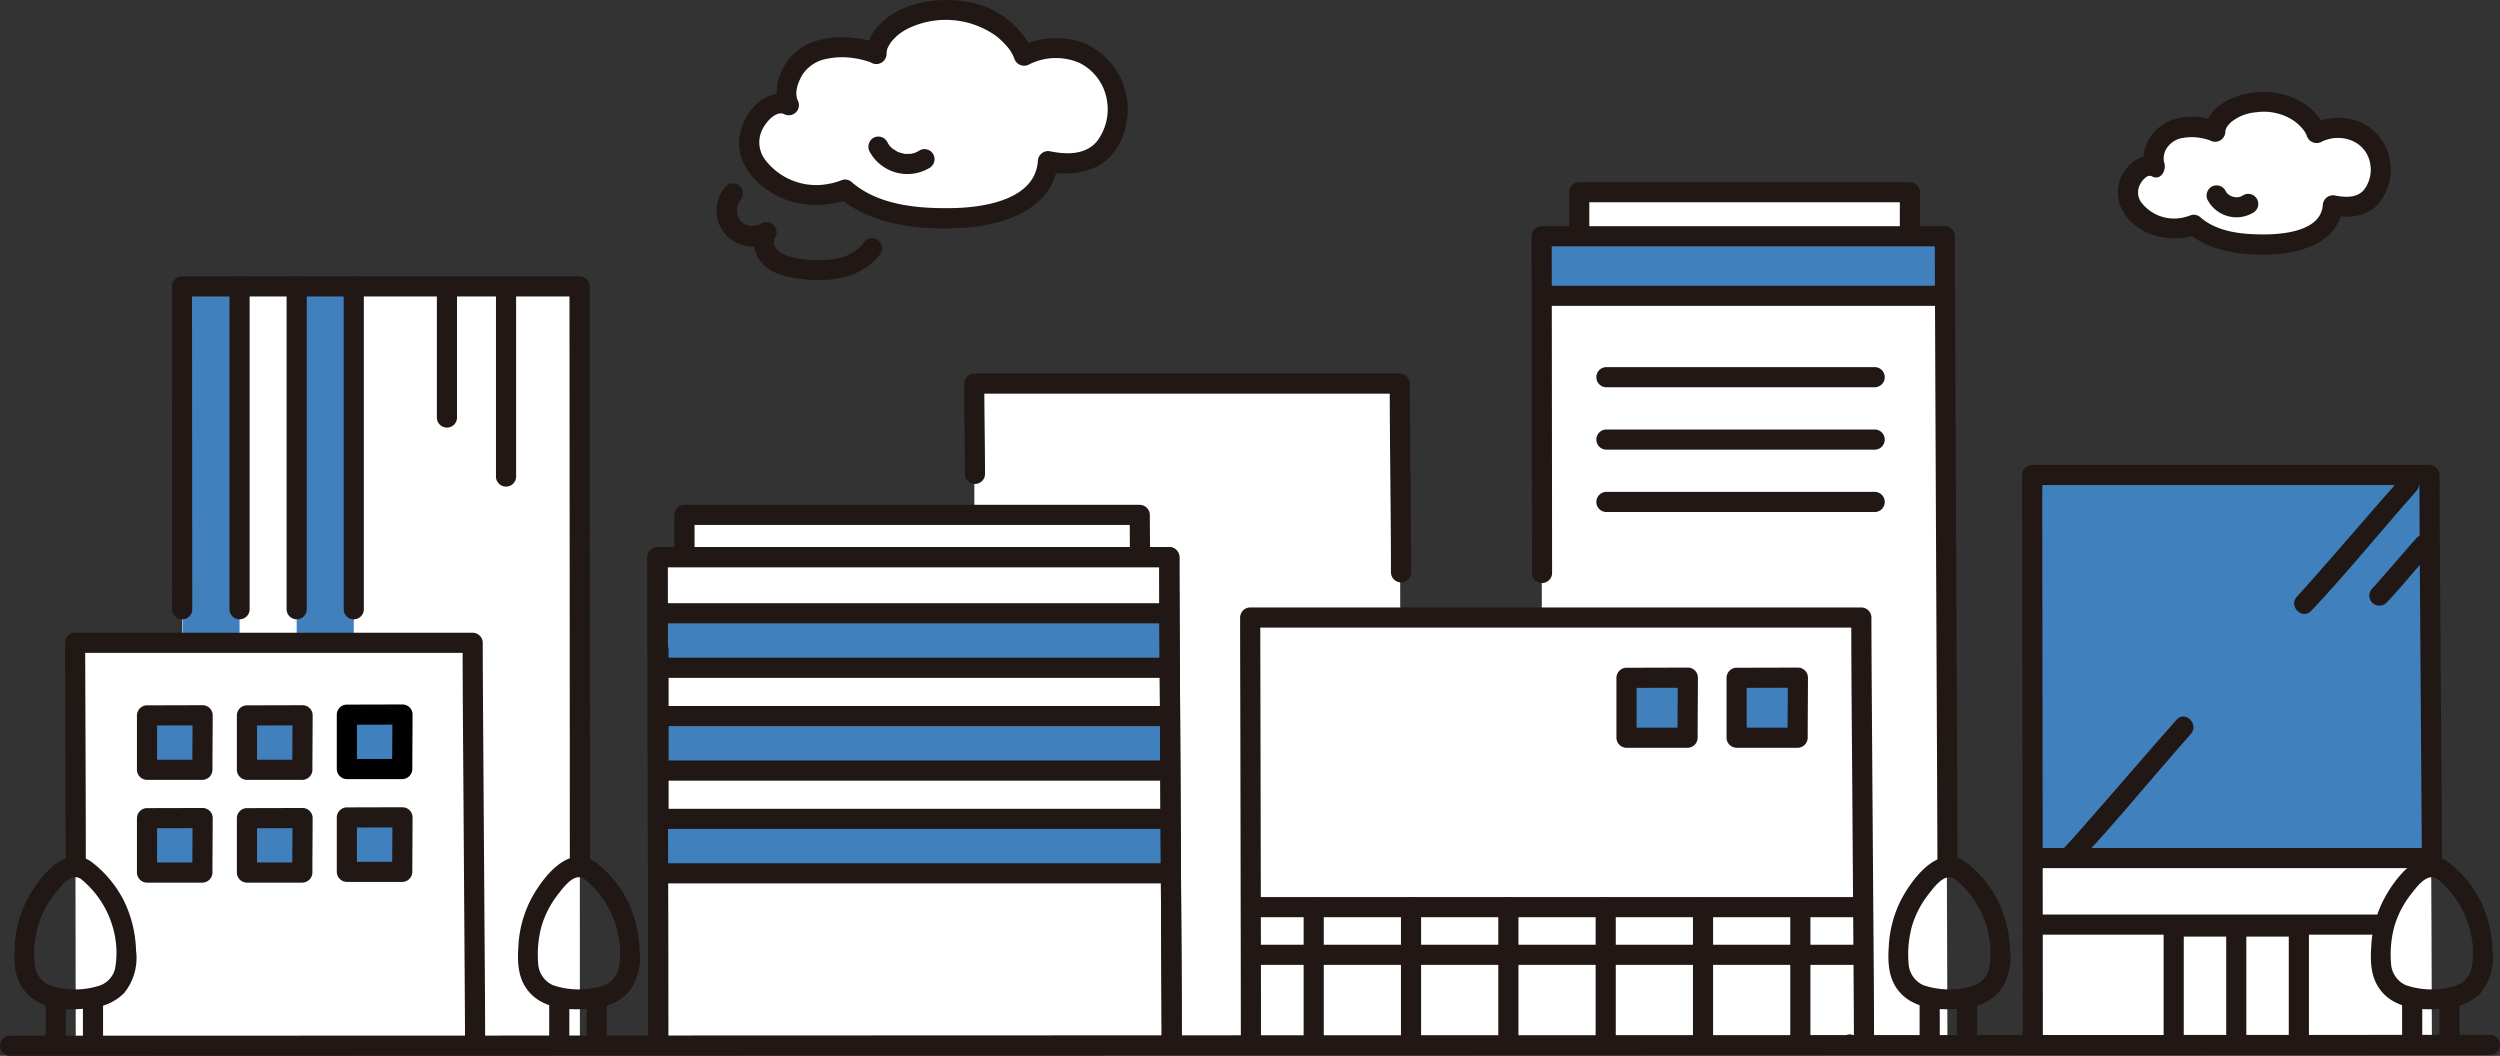 <?xml version="1.0" encoding="UTF-8"?>
<svg xmlns="http://www.w3.org/2000/svg" width="313.529" height="132.416" viewBox="0 0 313.529 132.416">
  <rect x="0" y="0" width="313.529" height="132.416" fill="#333333" stroke="none"/>
  <g id="_1279" data-name="1279" transform="translate(731 -149)">
    <g id="グループ_68" data-name="グループ 68" transform="translate(-731 149)">
      <path id="パス_46332" data-name="パス 46332" d="M195.053,171.748c0-6.624-.3-53.818-.3-61.113H130.567c0,1,.081,49.079.081,61.221" transform="translate(-48.105 -40.762)" fill="#fff"></path>
      <path id="パス_46333" data-name="パス 46333" d="M193.045,107.546c0-1.7-.028-4.249-.028-5.3h-57.1c0,.92.006,4.569.006,5.3" transform="translate(-50.077 -37.672)" fill="#fff"></path>
      <path id="パス_46334" data-name="パス 46334" d="M246.983,159.15c0-7.283-.153-74.953-.153-82.974H193.458c0,2.492.09,81.989.09,82.812" transform="translate(-71.277 -28.066)" fill="#fff"></path>
      <path id="パス_46335" data-name="パス 46335" d="M325.232,176.154c0-7.3-.332-45.495-.332-53.534H248.255c0,1.1.09,40.273.09,53.653" transform="translate(-91.466 -45.177)" fill="#fff"></path>
      <path id="パス_46336" data-name="パス 46336" d="M355.058,43.513c0-1.7,0-4.3,0-5.348-13.438,0-38.43,0-41.469,0v5.364" transform="translate(-115.536 -14.06)" fill="#fff"></path>
      <path id="パス_46337" data-name="パス 46337" d="M357.021,148.395c0-4.13-.328-93.508-.328-101.479H306.127c0,.58.025,74.5.049,101.532" transform="translate(-112.788 -17.285)" fill="#fff"></path>
      <path id="パス_46338" data-name="パス 46338" d="M65.077,178.015c0-6.624-.3-43.077-.3-50.372H14.914c0,1,.081,45.454.081,50.493" transform="translate(-5.495 -47.028)" fill="#fff"></path>
      <path id="パス_46339" data-name="パス 46339" d="M86.039,152.045c0-3.088-.044-92.371-.047-95.177H36.13c0,.442.016,77.683.033,95.16" transform="translate(-13.312 -20.952)" fill="#fff"></path>
      <path id="パス_46340" data-name="パス 46340" d="M453.661,165.21c0-7.718-.3-62.389-.3-70.889H403.525c0,1.166.081,56.868.081,71.014" transform="translate(-148.673 -34.751)" fill="#fff"></path>
      <path id="パス_46341" data-name="パス 46341" d="M403.651,142.364V94.321H453.49v48.043" transform="translate(-148.719 -34.751)" fill="#4081bd"></path>
      <path id="パス_46342" data-name="パス 46342" d="M330.664,134.569c-.7,0-6.51.015-7.686.015V142.1h7.656C330.634,140.845,330.664,134.925,330.664,134.569Z" transform="translate(-118.996 -49.58)" fill="#4081bd"></path>
      <path id="パス_46343" data-name="パス 46343" d="M352.53,134.569c-.7,0-6.51.015-7.686.015V142.1H352.5C352.5,140.845,352.53,134.925,352.53,134.569Z" transform="translate(-127.053 -49.58)" fill="#4081bd"></path>
      <path id="パス_46344" data-name="パス 46344" d="M36.167,142.038c-.639,0-5.908.013-6.975.013v6.821h6.947C36.137,147.733,36.167,142.36,36.167,142.038Z" transform="translate(-10.755 -52.332)" fill="#4081bd"></path>
      <path id="パス_46345" data-name="パス 46345" d="M56.009,142.038c-.639,0-5.908.013-6.975.013v6.821h6.947C55.98,147.733,56.009,142.36,56.009,142.038Z" transform="translate(-18.066 -52.332)" fill="#4081bd"></path>
      <path id="パス_46346" data-name="パス 46346" d="M75.852,141.89c-.639,0-5.908.013-6.975.013v6.821h6.947C75.822,147.585,75.852,142.212,75.852,141.89Z" transform="translate(-25.377 -52.277)" fill="#4081bd"></path>
      <path id="パス_46347" data-name="パス 46347" d="M36.167,162.447c-.639,0-5.908.013-6.975.013v6.821h6.947C36.137,168.143,36.167,162.77,36.167,162.447Z" transform="translate(-10.755 -59.851)" fill="#4081bd"></path>
      <path id="パス_46348" data-name="パス 46348" d="M56.009,162.447c-.639,0-5.908.013-6.975.013v6.821h6.947C55.98,168.143,56.009,162.77,56.009,162.447Z" transform="translate(-18.066 -59.851)" fill="#4081bd"></path>
      <path id="パス_46349" data-name="パス 46349" d="M75.852,162.3c-.639,0-5.908.013-6.975.013v6.821h6.947C75.822,168,75.852,162.622,75.852,162.3Z" transform="translate(-25.377 -59.797)" fill="#4081bd"></path>
      <path id="パス_46350" data-name="パス 46350" d="M356.771,46.916c-4.105,0-43.792.015-50.644.015v7.452h50.652C356.777,53.139,356.771,47.268,356.771,46.916Z" transform="translate(-112.788 -17.285)" fill="#4081bd"></path>
      <path id="パス_46351" data-name="パス 46351" d="M36.234,101.283V56.87h7.161v44.413" transform="translate(-13.35 -20.953)" fill="#4081bd"></path>
      <path id="パス_46352" data-name="パス 46352" d="M58.911,101.283V56.87h7.161v44.413" transform="translate(-21.705 -20.953)" fill="#4081bd"></path>
      <path id="パス_46353" data-name="パス 46353" d="M194.819,121.781c-3.755,0-57.806.013-64.078.013v6.821h64.085" transform="translate(-48.17 -44.868)" fill="#4081bd"></path>
      <path id="パス_46354" data-name="パス 46354" d="M194.819,142.191c-3.755,0-57.806.013-64.078.013v6.821h64.085" transform="translate(-48.17 -52.388)" fill="#4081bd"></path>
      <path id="パス_46355" data-name="パス 46355" d="M194.819,162.6c-3.755,0-57.806.013-64.078.013v6.821h64.085" transform="translate(-48.17 -59.907)" fill="#4081bd"></path>
      <path id="パス_46356" data-name="パス 46356" d="M193.571,106.809c0-1.768-.027-3.532-.028-5.3a1.282,1.282,0,0,0-1.263-1.263h-57.1a1.282,1.282,0,0,0-1.263,1.263c0,1.768.006,3.532.006,5.3a1.264,1.264,0,0,0,2.526,0c0-1.768-.005-3.532-.006-5.3l-1.263,1.263h57.1l-1.263-1.263c0,1.768.027,3.532.028,5.3A1.264,1.264,0,0,0,193.571,106.809Z" transform="translate(-49.34 -36.935)" fill="#211715"></path>
      <path id="パス_46357" data-name="パス 46357" d="M195.579,171.012c0-7.157-.063-14.314-.1-21.47q-.082-14.968-.162-29.931c-.016-3.237-.037-6.475-.037-9.712a1.281,1.281,0,0,0-1.263-1.263H129.83a1.281,1.281,0,0,0-1.263,1.263q0,8.927.028,17.854.025,15.552.044,31.1.006,6.132.009,12.263a1.264,1.264,0,0,0,2.526,0q0-12.91-.027-25.819-.021-14.426-.044-28.852,0-3.275-.01-6.549l-1.263,1.263h64.188l-1.263-1.263c0,7.316.063,14.633.1,21.949q.081,14.9.162,29.8c.016,3.122.037,6.245.037,9.367a1.264,1.264,0,0,0,2.526,0Z" transform="translate(-47.369 -40.025)" fill="#211715"></path>
      <path id="パス_46358" data-name="パス 46358" d="M355.585,42.776q0-2.675,0-5.348a1.281,1.281,0,0,0-1.263-1.263q-18.341,0-36.682,0h-4.787a1.281,1.281,0,0,0-1.263,1.263v5.364a1.264,1.264,0,0,0,2.526,0V37.424l-1.263,1.263h41.469l-1.263-1.263q0,2.673,0,5.348a1.264,1.264,0,0,0,2.526,0Z" transform="translate(-114.799 -13.323)" fill="#211715"></path>
      <path id="パス_46359" data-name="パス 46359" d="M128.764,128.335v21.336a1.264,1.264,0,0,0,2.526,0V128.335A1.264,1.264,0,0,0,128.764,128.335Z" transform="translate(-47.441 -46.833)" fill="#211715"></path>
      <path id="パス_46360" data-name="パス 46360" d="M45.573,56.158V96.693a1.264,1.264,0,0,0,2.526,0V56.158A1.264,1.264,0,0,0,45.573,56.158Z" transform="translate(-16.791 -20.241)" fill="#211715"></path>
      <path id="パス_46361" data-name="パス 46361" d="M56.911,56.158V96.693a1.264,1.264,0,0,0,2.526,0V56.158A1.264,1.264,0,0,0,56.911,56.158Z" transform="translate(-20.968 -20.241)" fill="#211715"></path>
      <path id="パス_46362" data-name="パス 46362" d="M68.25,56.158V96.693a1.264,1.264,0,0,0,2.526,0V56.158A1.264,1.264,0,0,0,68.25,56.158Z" transform="translate(-25.146 -20.241)" fill="#211715"></path>
      <path id="パス_46363" data-name="パス 46363" d="M86.749,57.1V73a1.264,1.264,0,0,0,2.526,0V57.1A1.264,1.264,0,0,0,86.749,57.1Z" transform="translate(-31.961 -20.589)" fill="#211715"></path>
      <path id="パス_46364" data-name="パス 46364" d="M98.485,57.1V80.4a1.264,1.264,0,0,0,2.526,0V57.1A1.264,1.264,0,0,0,98.485,57.1Z" transform="translate(-36.285 -20.589)" fill="#211715"></path>
      <path id="パス_46365" data-name="パス 46365" d="M86.565,128.777q0-4.07,0-8.142-.005-8.5-.011-17.006-.006-10.085-.013-20.169-.006-8.815-.012-17.631,0-4.688-.006-9.377v-.316a1.281,1.281,0,0,0-1.263-1.263H35.393a1.281,1.281,0,0,0-1.263,1.263q0,14.311.022,28.623.006,5.956.011,11.913a1.264,1.264,0,0,0,2.526,0Q36.671,78,36.658,59.319V56.136L35.4,57.4H85.257l-1.263-1.263q0,4,.006,8.008l.011,16.937.013,20.165.011,17.692q0,4.751.005,9.5v.338a1.264,1.264,0,0,0,2.526,0Z" transform="translate(-12.575 -20.217)" fill="#211715"></path>
      <path id="パス_46366" data-name="パス 46366" d="M366.588,207.926a1.264,1.264,0,0,0,0-2.526A1.264,1.264,0,0,0,366.588,207.926Z" transform="translate(-134.614 -75.676)" fill="#211715"></path>
      <path id="パス_46367" data-name="パス 46367" d="M325.758,175.417c0-6.365-.067-12.73-.112-19.095q-.091-12.694-.178-25.383c-.018-3.018-.04-6.037-.041-9.056a1.281,1.281,0,0,0-1.263-1.263H247.518a1.282,1.282,0,0,0-1.263,1.263c0,4.989.02,9.975.03,14.962q.027,13.4.048,26.806.009,5.943.011,11.885a1.264,1.264,0,0,0,2.526,0q0-11.868-.03-23.736-.021-12.174-.049-24.349c0-1.856-.011-3.712-.011-5.568l-1.263,1.263h76.646l-1.263-1.263c0,6.542.066,13.083.112,19.624q.09,12.617.178,25.236c.018,2.891.041,5.783.041,8.674a1.264,1.264,0,0,0,2.526,0Z" transform="translate(-90.729 -44.44)" fill="#211715"></path>
      <path id="パス_46368" data-name="パス 46368" d="M247.509,99.154c0-7.905-.151-15.809-.153-23.715a1.281,1.281,0,0,0-1.263-1.263H192.721a1.281,1.281,0,0,0-1.263,1.263c0,3.789.085,7.579.09,11.368a1.264,1.264,0,0,0,2.526,0c-.005-3.789-.088-7.579-.09-11.368L192.721,76.7h53.372l-1.263-1.263c0,7.905.151,15.809.153,23.715a1.264,1.264,0,0,0,2.526,0Z" transform="translate(-70.54 -27.329)" fill="#211715"></path>
      <path id="パス_46369" data-name="パス 46369" d="M93.629,207.926a1.264,1.264,0,0,0,0-2.526A1.264,1.264,0,0,0,93.629,207.926Z" transform="translate(-34.046 -75.676)" fill="#211715"></path>
      <path id="パス_46370" data-name="パス 46370" d="M65.6,177.278c0-5.964-.063-11.929-.1-17.893q-.083-12.055-.162-24.109c-.016-2.79-.037-5.58-.037-8.37a1.281,1.281,0,0,0-1.263-1.263H14.177a1.281,1.281,0,0,0-1.263,1.263c0,7.53.052,15.059.071,22.589q.007,2.689.01,5.378a1.264,1.264,0,0,0,2.526,0c0-8.223-.044-16.446-.071-24.669,0-1.1-.009-2.2-.01-3.3l-1.263,1.263H64.039l-1.263-1.263c0,6.126.063,12.248.1,18.372q.081,11.988.162,23.975c.016,2.675.037,5.35.037,8.025a1.264,1.264,0,0,0,2.526,0Z" transform="translate(-4.758 -46.291)" fill="#211715"></path>
      <path id="パス_46371" data-name="パス 46371" d="M35.43,140.037c-2.325,0-4.65.013-6.975.013a1.281,1.281,0,0,0-1.263,1.263v6.821a1.281,1.281,0,0,0,1.263,1.263H35.4a1.281,1.281,0,0,0,1.263-1.263c0-2.278.028-4.557.03-6.835a1.263,1.263,0,0,0-2.526,0c0,2.278-.029,4.557-.03,6.835l1.263-1.263H28.455l1.263,1.263v-6.821l-1.263,1.263c2.325,0,4.65-.013,6.975-.013a1.263,1.263,0,1,0,0-2.526Z" transform="translate(-10.018 -51.594)" fill="#211715"></path>
      <path id="パス_46372" data-name="パス 46372" d="M55.272,140.037c-2.325,0-4.65.013-6.975.013a1.281,1.281,0,0,0-1.263,1.263v6.821A1.282,1.282,0,0,0,48.3,149.4h6.947a1.282,1.282,0,0,0,1.263-1.263c0-2.278.028-4.557.029-6.835a1.263,1.263,0,0,0-2.526,0c0,2.278-.029,4.557-.029,6.835l1.263-1.263H48.3l1.263,1.263v-6.821L48.3,142.576c2.325,0,4.65-.013,6.975-.013a1.263,1.263,0,1,0,0-2.526Z" transform="translate(-17.329 -51.594)" fill="#211715"></path>
      <path id="パス_46373" data-name="パス 46373" d="M75.115,139.889c-2.325,0-4.65.013-6.975.013a1.281,1.281,0,0,0-1.263,1.263v6.821a1.281,1.281,0,0,0,1.263,1.263h6.947a1.281,1.281,0,0,0,1.263-1.263c0-2.278.028-4.557.03-6.835a1.263,1.263,0,0,0-2.526,0c0,2.278-.029,4.557-.03,6.835l1.263-1.263H68.14l1.263,1.263v-6.821l-1.263,1.263c2.325,0,4.65-.013,6.975-.013a1.263,1.263,0,0,0,0-2.526Z" transform="translate(-24.64 -51.539)"></path>
      <path id="パス_46374" data-name="パス 46374" d="M35.43,160.446c-2.325,0-4.65.013-6.975.013a1.281,1.281,0,0,0-1.263,1.263v6.821a1.281,1.281,0,0,0,1.263,1.263H35.4a1.282,1.282,0,0,0,1.263-1.263c0-2.279.028-4.557.03-6.835a1.263,1.263,0,0,0-2.526,0c0,2.279-.029,4.557-.03,6.835L35.4,167.28H28.455l1.263,1.263v-6.821l-1.263,1.263c2.325,0,4.65-.013,6.975-.013a1.263,1.263,0,0,0,0-2.526Z" transform="translate(-10.018 -59.113)" fill="#211715"></path>
      <path id="パス_46375" data-name="パス 46375" d="M55.272,160.446c-2.325,0-4.65.013-6.975.013a1.281,1.281,0,0,0-1.263,1.263v6.821a1.282,1.282,0,0,0,1.263,1.263h6.947a1.282,1.282,0,0,0,1.263-1.263c0-2.279.028-4.557.029-6.835a1.263,1.263,0,0,0-2.526,0c0,2.279-.029,4.557-.029,6.835l1.263-1.263H48.3l1.263,1.263v-6.821L48.3,162.986c2.325,0,4.65-.013,6.975-.013a1.263,1.263,0,0,0,0-2.526Z" transform="translate(-17.329 -59.113)" fill="#211715"></path>
      <path id="パス_46376" data-name="パス 46376" d="M75.115,160.3c-2.325,0-4.65.013-6.975.013a1.281,1.281,0,0,0-1.263,1.263V168.4a1.281,1.281,0,0,0,1.263,1.263h6.947A1.281,1.281,0,0,0,76.35,168.4c0-2.278.028-4.556.03-6.835a1.263,1.263,0,1,0-2.526,0c0,2.279-.029,4.557-.03,6.835l1.263-1.263H68.14L69.4,168.4v-6.821l-1.263,1.263c2.325,0,4.65-.013,6.975-.013a1.263,1.263,0,1,0,0-2.526Z" transform="translate(-24.64 -59.059)" fill="#211715"></path>
      <path id="パス_46377" data-name="パス 46377" d="M130.032,133.126h64.083a1.264,1.264,0,0,0,0-2.526H130.032A1.264,1.264,0,0,0,130.032,133.126Z" transform="translate(-47.459 -48.117)" fill="#211715"></path>
      <path id="パス_46378" data-name="パス 46378" d="M130.032,122.307h64.083a1.264,1.264,0,0,0,0-2.526H130.032A1.264,1.264,0,0,0,130.032,122.307Z" transform="translate(-47.459 -44.131)" fill="#211715"></path>
      <path id="パス_46379" data-name="パス 46379" d="M130.032,153.539h64.083a1.264,1.264,0,0,0,0-2.526H130.032A1.264,1.264,0,0,0,130.032,153.539Z" transform="translate(-47.459 -55.638)" fill="#211715"></path>
      <path id="パス_46380" data-name="パス 46380" d="M130.032,142.717h64.083a1.264,1.264,0,0,0,0-2.526H130.032A1.264,1.264,0,0,0,130.032,142.717Z" transform="translate(-47.459 -51.651)" fill="#211715"></path>
      <path id="パス_46381" data-name="パス 46381" d="M130.032,173.948h64.083a1.264,1.264,0,0,0,0-2.526H130.032A1.264,1.264,0,0,0,130.032,173.948Z" transform="translate(-47.459 -63.158)" fill="#211715"></path>
      <path id="パス_46382" data-name="パス 46382" d="M130.032,163.126h64.083a1.264,1.264,0,0,0,0-2.526H130.032A1.264,1.264,0,0,0,130.032,163.126Z" transform="translate(-47.459 -59.17)" fill="#211715"></path>
      <path id="パス_46383" data-name="パス 46383" d="M278.191,179.419v17.271a1.264,1.264,0,0,0,2.526,0V179.419A1.264,1.264,0,0,0,278.191,179.419Z" transform="translate(-102.495 -65.655)" fill="#211715"></path>
      <path id="パス_46384" data-name="パス 46384" d="M258.864,179.419v17.271a1.264,1.264,0,0,0,2.526,0V179.419A1.264,1.264,0,0,0,258.864,179.419Z" transform="translate(-95.374 -65.655)" fill="#211715"></path>
      <path id="パス_46385" data-name="パス 46385" d="M297.519,179.419v17.271a1.264,1.264,0,0,0,2.526,0V179.419A1.264,1.264,0,0,0,297.519,179.419Z" transform="translate(-109.616 -65.655)" fill="#211715"></path>
      <path id="パス_46386" data-name="パス 46386" d="M316.847,179.419v17.271a1.264,1.264,0,0,0,2.526,0V179.419A1.264,1.264,0,0,0,316.847,179.419Z" transform="translate(-116.737 -65.655)" fill="#211715"></path>
      <path id="パス_46387" data-name="パス 46387" d="M336.175,179.419v17.271a1.264,1.264,0,0,0,2.526,0V179.419A1.264,1.264,0,0,0,336.175,179.419Z" transform="translate(-123.859 -65.655)" fill="#211715"></path>
      <path id="パス_46388" data-name="パス 46388" d="M355.5,179.419v17.271a1.264,1.264,0,0,0,2.526,0V179.419A1.264,1.264,0,0,0,355.5,179.419Z" transform="translate(-130.979 -65.655)" fill="#211715"></path>
      <path id="パス_46389" data-name="パス 46389" d="M357.547,125.108c0-2.9-.02-5.791-.032-8.687q-.038-8.8-.079-17.6-.047-10.542-.095-21.084-.042-9.569-.082-19.136-.023-5.867-.04-11.733v-.688a1.282,1.282,0,0,0-1.263-1.263H305.39a1.282,1.282,0,0,0-1.263,1.263q0,3.486.009,6.971.013,9.641.023,19.282.009,8.008.016,16.017a1.264,1.264,0,0,0,2.526,0q-.011-12.917-.027-25.835-.008-7.014-.019-14.029V46.179l-1.263,1.263h50.566L354.7,46.179c0,3.5.019,7,.032,10.5q.037,9.266.079,18.533.046,10.57.095,21.138.042,9.158.082,18.311.023,5.019.04,10.037v.413a1.264,1.264,0,0,0,2.526,0Z" transform="translate(-112.051 -16.548)" fill="#211715"></path>
      <path id="パス_46390" data-name="パス 46390" d="M351.94,72.9H318.2a1.264,1.264,0,0,0,0,2.526H351.94A1.264,1.264,0,0,0,351.94,72.9Z" transform="translate(-116.785 -26.859)" fill="#211715"></path>
      <path id="パス_46391" data-name="パス 46391" d="M355.887,56.74H305.415a1.264,1.264,0,0,0,0,2.526h50.472a1.264,1.264,0,0,0,0-2.526Z" transform="translate(-112.076 -20.905)" fill="#211715"></path>
      <path id="パス_46392" data-name="パス 46392" d="M351.94,85.287H318.2a1.264,1.264,0,0,0,0,2.526H351.94A1.264,1.264,0,0,0,351.94,85.287Z" transform="translate(-116.785 -31.422)" fill="#211715"></path>
      <path id="パス_46393" data-name="パス 46393" d="M351.94,97.675H318.2a1.264,1.264,0,0,0,0,2.526H351.94A1.264,1.264,0,0,0,351.94,97.675Z" transform="translate(-116.785 -35.987)" fill="#211715"></path>
      <path id="パス_46394" data-name="パス 46394" d="M324.475,187.592H247.657a1.264,1.264,0,0,0,0,2.526h76.818A1.264,1.264,0,0,0,324.475,187.592Z" transform="translate(-90.796 -69.115)" fill="#211715"></path>
      <path id="パス_46395" data-name="パス 46395" d="M324.475,178.131H247.657a1.264,1.264,0,0,0,0,2.526h76.818A1.264,1.264,0,0,0,324.475,178.131Z" transform="translate(-90.796 -65.629)" fill="#211715"></path>
      <path id="パス_46396" data-name="パス 46396" d="M429.636,183.269v14.325a1.264,1.264,0,0,0,2.526,0V183.269A1.264,1.264,0,0,0,429.636,183.269Z" transform="translate(-158.293 -67.073)" fill="#211715"></path>
      <path id="パス_46397" data-name="パス 46397" d="M442.062,184.1v13.459a1.264,1.264,0,0,0,2.526,0V184.1A1.264,1.264,0,0,0,442.062,184.1Z" transform="translate(-162.871 -67.378)" fill="#211715"></path>
      <path id="パス_46398" data-name="パス 46398" d="M454.488,183.269v14.325a1.264,1.264,0,0,0,2.526,0V183.269A1.264,1.264,0,0,0,454.488,183.269Z" transform="translate(-167.449 -67.073)" fill="#211715"></path>
      <path id="パス_46399" data-name="パス 46399" d="M454.187,142.574c0-5.341-.063-10.682-.1-16.022q-.085-12-.162-24c-.018-2.989-.037-5.978-.037-8.968a1.281,1.281,0,0,0-1.263-1.263H402.788a1.282,1.282,0,0,0-1.263,1.263q0,3.1.008,6.207.009,7.195.02,14.391.011,9.142.023,18.283.011,8.9.02,17.8.007,6.609.01,13.217V164.6a1.264,1.264,0,0,0,2.526,0q0-6.163-.008-12.326-.009-8.771-.02-17.541-.011-9.231-.023-18.462-.01-7.516-.02-15.031,0-2.488-.007-4.977c0-.821.063-1.674,0-2.493-.005-.06,0-.123,0-.183l-1.263,1.263h49.835l-1.263-1.263c0,6.338.058,12.677.1,19.015q.078,11.582.162,23.163c.015,2.27.037,4.541.037,6.811a1.264,1.264,0,0,0,2.526,0Z" transform="translate(-147.936 -34.014)" fill="#211715"></path>
      <path id="パス_46400" data-name="パス 46400" d="M447.309,181.6H404.5a1.264,1.264,0,0,0,0,2.526h42.8A1.264,1.264,0,0,0,447.309,181.6Z" transform="translate(-148.584 -66.908)" fill="#211715"></path>
      <path id="パス_46401" data-name="パス 46401" d="M453.572,168.39H404.5a1.264,1.264,0,0,0,0,2.526h49.068A1.264,1.264,0,0,0,453.572,168.39Z" transform="translate(-148.584 -62.041)" fill="#211715"></path>
      <path id="パス_46402" data-name="パス 46402" d="M446.62,181.981h-15.7a1.264,1.264,0,0,0,0,2.526h15.7a1.264,1.264,0,0,0,0-2.526Z" transform="translate(-158.318 -67.048)" fill="#211715"></path>
      <path id="パス_46403" data-name="パス 46403" d="M329.927,132.568c-2.562,0-5.124.014-7.686.014a1.281,1.281,0,0,0-1.263,1.263v7.516a1.282,1.282,0,0,0,1.263,1.263H329.9a1.281,1.281,0,0,0,1.263-1.263c0-2.51.031-5.021.032-7.532a1.263,1.263,0,1,0-2.526,0c0,2.511-.032,5.022-.032,7.532L329.9,140.1h-7.656l1.263,1.263v-7.516l-1.263,1.263c2.562,0,5.125-.014,7.686-.015a1.263,1.263,0,0,0,0-2.526Z" transform="translate(-118.259 -48.842)" fill="#211715"></path>
      <path id="パス_46404" data-name="パス 46404" d="M351.793,132.568c-2.562,0-5.125.014-7.686.014a1.281,1.281,0,0,0-1.263,1.263v7.516a1.281,1.281,0,0,0,1.263,1.263h7.653a1.281,1.281,0,0,0,1.263-1.263c0-2.51.031-5.021.033-7.532a1.263,1.263,0,1,0-2.526,0c0,2.511-.032,5.022-.033,7.532l1.263-1.263h-7.653l1.263,1.263v-7.516l-1.263,1.263c2.562,0,5.124-.014,7.686-.015a1.263,1.263,0,1,0,0-2.526Z" transform="translate(-126.316 -48.842)" fill="#211715"></path>
      <path id="パス_46405" data-name="パス 46405" d="M195.579,171.012c0-7.157-.063-14.314-.1-21.47q-.082-14.968-.162-29.931c-.016-3.237-.037-6.475-.037-9.712a1.281,1.281,0,0,0-1.263-1.263H129.83a1.281,1.281,0,0,0-1.263,1.263q0,8.927.028,17.854.025,15.552.044,31.1.006,6.132.009,12.263a1.264,1.264,0,0,0,2.526,0q0-12.91-.027-25.819-.021-14.426-.044-28.852,0-3.275-.01-6.549l-1.263,1.263h64.188l-1.263-1.263c0,7.316.063,14.633.1,21.949q.081,14.9.162,29.8c.016,3.122.037,6.245.037,9.367a1.264,1.264,0,0,0,2.526,0Z" transform="translate(-47.369 -40.025)" fill="#211715"></path>
      <path id="パス_46406" data-name="パス 46406" d="M1.22,208.127H11.673l23.313-.008,33.347-.011,39.756-.014,43.578-.016,43.789-.016,41-.015,35.056-.012,25.958-.011,13.711,0h1.131a1.264,1.264,0,0,0,0-2.526H302l-23.2.008-33.265.011-39.706.015-43.56.015-43.8.016-41.04.015-35.128.012-26.062.009q-6.923,0-13.844,0H1.22a1.264,1.264,0,0,0,0,2.526Z" transform="translate(0 -75.711)" fill="#211715"></path>
      <path id="パス_46407" data-name="パス 46407" d="M469.113,94.387c-3.726,4.2-7.36,8.473-11.073,12.68-.707.8-1.407,1.609-2.141,2.384-1.117,1.18.666,2.968,1.786,1.786,3.888-4.105,7.5-8.505,11.209-12.77.667-.766,1.331-1.535,2.005-2.294,1.074-1.212-.7-3-1.787-1.786Z" transform="translate(-167.839 -34.625)" fill="#211715"></path>
      <path id="パス_46408" data-name="パス 46408" d="M476.448,106.542c-1.579,1.775-3.113,3.584-4.684,5.363-.3.339-.595.681-.906,1.011a1.263,1.263,0,1,0,1.787,1.787c1.642-1.738,3.17-3.6,4.741-5.4.282-.324.563-.649.848-.971a1.263,1.263,0,1,0-1.786-1.786Z" transform="translate(-173.344 -39.118)" fill="#211715"></path>
      <path id="パス_46409" data-name="パス 46409" d="M423.814,142.681c-3.939,4.437-7.782,8.959-11.709,13.408-.767.87-1.528,1.749-2.326,2.589-1.117,1.18.666,2.968,1.787,1.786,4.112-4.344,7.927-9,11.854-13.505.725-.832,1.447-1.669,2.18-2.494,1.074-1.212-.7-3.005-1.787-1.787Z" transform="translate(-150.846 -52.418)" fill="#211715"></path>
      <path id="パス_46410" data-name="パス 46410" d="M384.593,170.711c-3.424-2.344-6.862,2.433-8.168,5.106a14.482,14.482,0,0,0-1.4,5.634c-.123,1.955-.038,3.9,1.243,5.486,1.924,2.387,5.517,2.526,8.325,2.128a6.465,6.465,0,0,0,4.144-1.854,6.98,6.98,0,0,0,1.5-5.345,15.066,15.066,0,0,0-1.541-6.275,14.215,14.215,0,0,0-3.842-4.682,1.3,1.3,0,0,0-1.787,0,1.271,1.271,0,0,0,0,1.786,12.031,12.031,0,0,1,4.4,6.8,11.189,11.189,0,0,1,.141,4.649,2.99,2.99,0,0,1-2.1,2.176,10.052,10.052,0,0,1-6.16-.11,3.179,3.179,0,0,1-1.841-2.816,13.452,13.452,0,0,1,.422-4.547,12.026,12.026,0,0,1,2.091-4.042c.708-.9,2.04-2.771,3.3-1.91C384.663,173.812,385.928,171.624,384.593,170.711Z" transform="translate(-138.156 -62.664)" fill="#211715"></path>
      <path id="パス_46411" data-name="パス 46411" d="M388.593,198.036v5.291a1.263,1.263,0,1,0,2.526,0v-5.291a1.263,1.263,0,1,0-2.526,0Z" transform="translate(-143.171 -72.498)" fill="#211715"></path>
      <path id="パス_46412" data-name="パス 46412" d="M381.181,198.036v5.291a1.263,1.263,0,0,0,2.526,0v-5.291a1.263,1.263,0,1,0-2.526,0Z" transform="translate(-140.44 -72.498)" fill="#211715"></path>
      <path id="パス_46413" data-name="パス 46413" d="M112.467,170.711c-3.424-2.344-6.862,2.433-8.168,5.106a14.482,14.482,0,0,0-1.4,5.634c-.123,1.955-.038,3.9,1.243,5.486,1.924,2.387,5.517,2.526,8.325,2.128a6.465,6.465,0,0,0,4.144-1.854,6.98,6.98,0,0,0,1.5-5.345,15.066,15.066,0,0,0-1.541-6.275,14.215,14.215,0,0,0-3.842-4.682,1.3,1.3,0,0,0-1.787,0,1.271,1.271,0,0,0,0,1.786,12.031,12.031,0,0,1,4.4,6.8,11.189,11.189,0,0,1,.141,4.649,2.99,2.99,0,0,1-2.1,2.176,10.052,10.052,0,0,1-6.16-.11,3.179,3.179,0,0,1-1.841-2.816,13.452,13.452,0,0,1,.422-4.547,12.026,12.026,0,0,1,2.091-4.042c.708-.9,2.04-2.771,3.3-1.91C112.537,173.812,113.8,171.624,112.467,170.711Z" transform="translate(-37.895 -62.664)" fill="#211715"></path>
      <path id="パス_46414" data-name="パス 46414" d="M116.467,198.036v5.291a1.263,1.263,0,0,0,2.526,0v-5.291a1.263,1.263,0,1,0-2.526,0Z" transform="translate(-42.91 -72.498)" fill="#211715"></path>
      <path id="パス_46415" data-name="パス 46415" d="M109.055,198.036v5.291a1.263,1.263,0,0,0,2.526,0v-5.291a1.263,1.263,0,1,0-2.526,0Z" transform="translate(-40.18 -72.498)" fill="#211715"></path>
      <path id="パス_46416" data-name="パス 46416" d="M480.4,170.711c-3.424-2.344-6.862,2.433-8.168,5.106a14.481,14.481,0,0,0-1.4,5.634c-.123,1.955-.038,3.9,1.243,5.486,1.924,2.387,5.517,2.526,8.325,2.128a6.465,6.465,0,0,0,4.144-1.854,6.98,6.98,0,0,0,1.5-5.345,15.066,15.066,0,0,0-1.541-6.275,14.215,14.215,0,0,0-3.842-4.682,1.3,1.3,0,0,0-1.787,0,1.271,1.271,0,0,0,0,1.786,12.031,12.031,0,0,1,4.4,6.8,11.19,11.19,0,0,1,.141,4.649,2.991,2.991,0,0,1-2.1,2.176,10.052,10.052,0,0,1-6.16-.11,3.179,3.179,0,0,1-1.841-2.816,13.452,13.452,0,0,1,.422-4.547,12.026,12.026,0,0,1,2.091-4.042c.708-.9,2.04-2.771,3.3-1.91C480.474,173.812,481.739,171.624,480.4,170.711Z" transform="translate(-173.456 -62.664)" fill="#211715"></path>
      <path id="パス_46417" data-name="パス 46417" d="M484.4,198.036v5.291a1.263,1.263,0,0,0,2.526,0v-5.291a1.263,1.263,0,1,0-2.526,0Z" transform="translate(-178.47 -72.498)" fill="#211715"></path>
      <path id="パス_46418" data-name="パス 46418" d="M476.992,198.036v5.291a1.263,1.263,0,1,0,2.526,0v-5.291a1.263,1.263,0,1,0-2.526,0Z" transform="translate(-175.74 -72.498)" fill="#211715"></path>
      <path id="パス_46419" data-name="パス 46419" d="M12.467,170.711c-3.424-2.344-6.862,2.433-8.168,5.106a14.482,14.482,0,0,0-1.4,5.634c-.123,1.955-.038,3.9,1.243,5.486,1.924,2.387,5.517,2.526,8.325,2.128a6.465,6.465,0,0,0,4.144-1.854,6.98,6.98,0,0,0,1.5-5.345,15.066,15.066,0,0,0-1.541-6.275,14.215,14.215,0,0,0-3.842-4.682,1.3,1.3,0,0,0-1.787,0,1.271,1.271,0,0,0,0,1.786,12.031,12.031,0,0,1,4.4,6.8,11.189,11.189,0,0,1,.141,4.649,2.99,2.99,0,0,1-2.1,2.176,10.052,10.052,0,0,1-6.16-.11,3.179,3.179,0,0,1-1.841-2.816,13.452,13.452,0,0,1,.422-4.547,12.025,12.025,0,0,1,2.091-4.042c.708-.9,2.04-2.771,3.3-1.91C12.537,173.812,13.8,171.624,12.467,170.711Z" transform="translate(-1.052 -62.664)" fill="#211715"></path>
      <path id="パス_46420" data-name="パス 46420" d="M16.467,198.036v5.291a1.263,1.263,0,0,0,2.526,0v-5.291a1.263,1.263,0,1,0-2.526,0Z" transform="translate(-6.067 -72.498)" fill="#211715"></path>
      <path id="パス_46421" data-name="パス 46421" d="M9.055,198.036v5.291a1.263,1.263,0,0,0,2.526,0v-5.291a1.263,1.263,0,1,0-2.526,0Z" transform="translate(-3.336 -72.498)" fill="#211715"></path>
      <path id="パス_46422" data-name="パス 46422" d="M429.635,35.979a6.278,6.278,0,0,1-6.738-2.905c-1.28-2.221,1.1-5.608,3.078-4.684-.6-1.207.153-3.193,1.221-4.015,2.232-1.717,5.739-.734,6.309-.392-.152-.889,1.223-3.775,6.293-3.775a7.011,7.011,0,0,1,6.282,3.649l.107.273a6.023,6.023,0,0,1,5.346-.066,5.2,5.2,0,0,1,2.7,4.372c.06,2.013-.791,3.961-2.481,4.605a5.485,5.485,0,0,1-3.5.147,4.438,4.438,0,0,1-2.1,3.433,11.032,11.032,0,0,1-4.317,1.362,24.442,24.442,0,0,1-5.323-.073,11.173,11.173,0,0,1-5.707-2.274,5.211,5.211,0,0,1-1.16.341Z" transform="translate(-155.677 -7.445)" fill="#fff"></path>
      <path id="パス_46423" data-name="パス 46423" d="M428.575,34.043a5.179,5.179,0,0,1-4.989-1.821,2.1,2.1,0,0,1-.2-2.437,2.279,2.279,0,0,1,.721-.839.663.663,0,0,1,.807-.056c1.153.474,1.8-.988,1.427-1.856a2.394,2.394,0,0,1,.5-1.934,2.919,2.919,0,0,1,1.92-1.08,6.185,6.185,0,0,1,2.072-.009,7.249,7.249,0,0,1,.9.2q.2.057.39.126c.133.048-.234-.126.019.016A1.282,1.282,0,0,0,434,22.928c.068.505.051.194.037.116.026.139-.087.287,0,.066.04-.1.174-.442.044-.174a3.52,3.52,0,0,1,.316-.529c-.117.163.2-.222.275-.291a5.664,5.664,0,0,1,3.256-1.31,6.774,6.774,0,0,1,4.561.976,5.892,5.892,0,0,1,1.263,1.137,2.894,2.894,0,0,1,.3.424c.056.087.1.181.149.272-.126-.245-.006-.012.051.133a1.289,1.289,0,0,0,1.856.758c2.433-1.2,5.6-.105,6.093,2.735a4.117,4.117,0,0,1-.842,3.371c-.9.961-2.317.873-3.5.644a1.286,1.286,0,0,0-1.6,1.218c-.253,3.095-4.572,3.6-6.947,3.645-2.779.047-6.123-.189-8.345-2.088a1.263,1.263,0,0,0-1.229-.325,6.38,6.38,0,0,1-1.16.34c-1.592.324-.918,2.759.672,2.436a6.446,6.446,0,0,0,1.16-.34l-1.229-.325c2.975,2.538,7.246,3.023,11.014,2.793,3.8-.232,8.234-1.749,8.589-6.136l-1.6,1.218c2.032.4,4.2.354,5.8-1.144a6.56,6.56,0,0,0,1.681-5.747,6.393,6.393,0,0,0-3.537-4.694,7.372,7.372,0,0,0-6.306.219l1.856.758c-1.448-3.686-5.558-5.226-9.28-4.737-2.562.339-6.261,2.113-5.838,5.258l1.855-1.426a8.065,8.065,0,0,0-6.146-.359c-2.563.947-4.255,3.861-3.112,6.494l1.427-1.856c-1.573-.646-3.172.34-4.083,1.595a4.7,4.7,0,0,0-.548,4.69c1.488,3.119,5.073,4.29,8.292,3.74a1.274,1.274,0,0,0,.884-1.554A1.292,1.292,0,0,0,428.575,34.043Z" transform="translate(-154.953 -6.727)" fill="#211715"></path>
      <path id="パス_46424" data-name="パス 46424" d="M438.334,38.7a4.1,4.1,0,0,0,5.692,1.527,1.263,1.263,0,1,0-1.275-2.181,2.611,2.611,0,0,1-.392.214l.3-.126a2.751,2.751,0,0,1-.664.182l.336-.045a3.046,3.046,0,0,1-.791,0l.336.045a3.191,3.191,0,0,1-.766-.214l.3.126a3.073,3.073,0,0,1-.64-.379l.256.2a2.779,2.779,0,0,1-.452-.452l.2.256a2.616,2.616,0,0,1-.26-.422,1.27,1.27,0,0,0-1.728-.453,1.3,1.3,0,0,0-.453,1.728Z" transform="translate(-161.438 -13.559)" fill="#211715"></path>
      <path id="パス_46425" data-name="パス 46425" d="M143.444,36.8a4.506,4.506,0,0,0,5.754,6.832l-1.729-1.727a3.824,3.824,0,0,0,.6,4.6c1.22,1.343,3.132,1.681,4.841,1.9,3.692.479,7.6-.059,9.968-3.212a1.271,1.271,0,0,0-.453-1.728,1.294,1.294,0,0,0-1.729.453c-1.506,2.005-4.312,2.268-6.611,2.088a9.554,9.554,0,0,1-3.443-.713c-.765-.379-1.544-1.263-.987-2.12a1.272,1.272,0,0,0-1.728-1.729,2.1,2.1,0,0,1-2.553-.23,2.071,2.071,0,0,1-.14-2.635,1.3,1.3,0,0,0,0-1.786,1.273,1.273,0,0,0-1.787,0Z" transform="translate(-52.418 -13.425)" fill="#211715"></path>
      <path id="パス_46426" data-name="パス 46426" d="M159.087,25.013a9.154,9.154,0,0,1-9.821-4.235c-1.866-3.238,1.6-8.176,4.484-6.828-.873-1.76.223-4.656,1.78-5.853,3.254-2.5,8.367-1.074,9.2-.573-.222-1.3,1.782-5.5,9.174-5.5,5.344,0,8.531,3.726,9.158,5.319l.157.4a8.779,8.779,0,0,1,7.793-.1,7.587,7.587,0,0,1,3.936,6.374c.088,2.935-1.153,5.776-3.616,6.714a7.98,7.98,0,0,1-5.107.215,6.477,6.477,0,0,1-3.064,5,16.1,16.1,0,0,1-6.295,1.986,35.675,35.675,0,0,1-7.761-.106,16.343,16.343,0,0,1-8.324-3.31,7.686,7.686,0,0,1-1.691.493Z" transform="translate(-54.801 -0.744)" fill="#fff"></path>
      <path id="パス_46427" data-name="パス 46427" d="M158.019,23.052a8.041,8.041,0,0,1-8.005-3.036,3.614,3.614,0,0,1-.217-4c.5-.907,1.642-2.118,2.586-1.715a1.275,1.275,0,0,0,1.729-1.728c-.453-1,.085-2.368.609-3.227a4.6,4.6,0,0,1,3.057-1.972,9.392,9.392,0,0,1,3.489-.063,11.243,11.243,0,0,1,1.433.322c.184.055.365.117.546.182.155.056-.156-.091.115.063a1.28,1.28,0,0,0,1.856-1.426c.078.538.052-.172.026.04s.075-.242.1-.344c.033-.132.083-.214,0-.025q.068-.153.147-.3a5.233,5.233,0,0,1,.364-.583c.131-.183-.063.063.091-.112.1-.11.193-.218.294-.322.144-.147.452-.428.515-.476a7.249,7.249,0,0,1,1.692-.978,10.87,10.87,0,0,1,10.547,1.16A10.2,10.2,0,0,1,180.514,6a6.045,6.045,0,0,1,.475.712c.066.116.126.236.184.356-.166-.34.075.2.1.258a1.288,1.288,0,0,0,1.856.758,7.452,7.452,0,0,1,6.308-.2,6.348,6.348,0,0,1,3.433,4.578,6.626,6.626,0,0,1-1.295,5.341c-1.459,1.646-3.773,1.573-5.747,1.185a1.285,1.285,0,0,0-1.6,1.218c-.349,4.841-6.734,5.8-10.511,5.887-4.263.1-9.383-.288-12.775-3.206a1.258,1.258,0,0,0-1.229-.325,8.716,8.716,0,0,1-1.689.494c-1.593.316-.919,2.749.671,2.436a8.716,8.716,0,0,0,1.689-.494l-1.229-.325c4.142,3.562,10.205,4.2,15.453,3.911,5.182-.284,11.7-2.255,12.147-8.378l-1.6,1.218a9.477,9.477,0,0,0,6.746-.66,7.415,7.415,0,0,0,3.337-4.941,9.013,9.013,0,0,0-5.714-10.605,10.258,10.258,0,0,0-7.671.69l1.856.758a11,11,0,0,0-8.356-6.45c-3.811-.645-8.781.1-11.345,3.306a4.706,4.706,0,0,0-1.225,3.6l1.856-1.426a8.891,8.891,0,0,0-3.141-.884,11.248,11.248,0,0,0-5.209.362,6.837,6.837,0,0,0-4.005,3.368,6.1,6.1,0,0,0-.351,5.31l1.728-1.728c-3.506-1.509-6.537,2.028-6.876,5.291-.395,3.773,3.2,6.9,6.532,7.86a12.018,12.018,0,0,0,5.379.217,1.275,1.275,0,0,0,.884-1.554,1.292,1.292,0,0,0-1.558-.88Z" transform="translate(-54.069 0)" fill="#211715"></path>
      <path id="パス_46428" data-name="パス 46428" d="M172.606,29.031a5.394,5.394,0,0,0,7.506,2.021,1.263,1.263,0,1,0-1.275-2.181,3.6,3.6,0,0,1-.343.2.893.893,0,0,0-.162.079c.172-.145.2-.078.035-.02a3.564,3.564,0,0,1-.379.112c-.058.015-.116.027-.176.039-.129.025-.268-.013.052,0-.253-.009-.505.035-.758.018-.063,0-.121-.011-.181-.016-.265-.022.308.063.048,0-.131-.028-.261-.052-.39-.087s-.256-.076-.379-.122c-.045-.017-.253-.094-.051-.018s0,0-.047-.027c-.237-.116-.442-.3-.678-.414.083.039.21.176.06.039-.045-.04-.09-.079-.134-.12-.1-.1-.2-.206-.3-.316-.145-.161.123.186.043.057-.032-.051-.069-.1-.1-.148a3.79,3.79,0,0,1-.213-.379,1.271,1.271,0,0,0-1.728-.453,1.3,1.3,0,0,0-.453,1.729Z" transform="translate(-63.535 -9.997)" fill="#211715"></path>
    </g>
  </g>
</svg>

